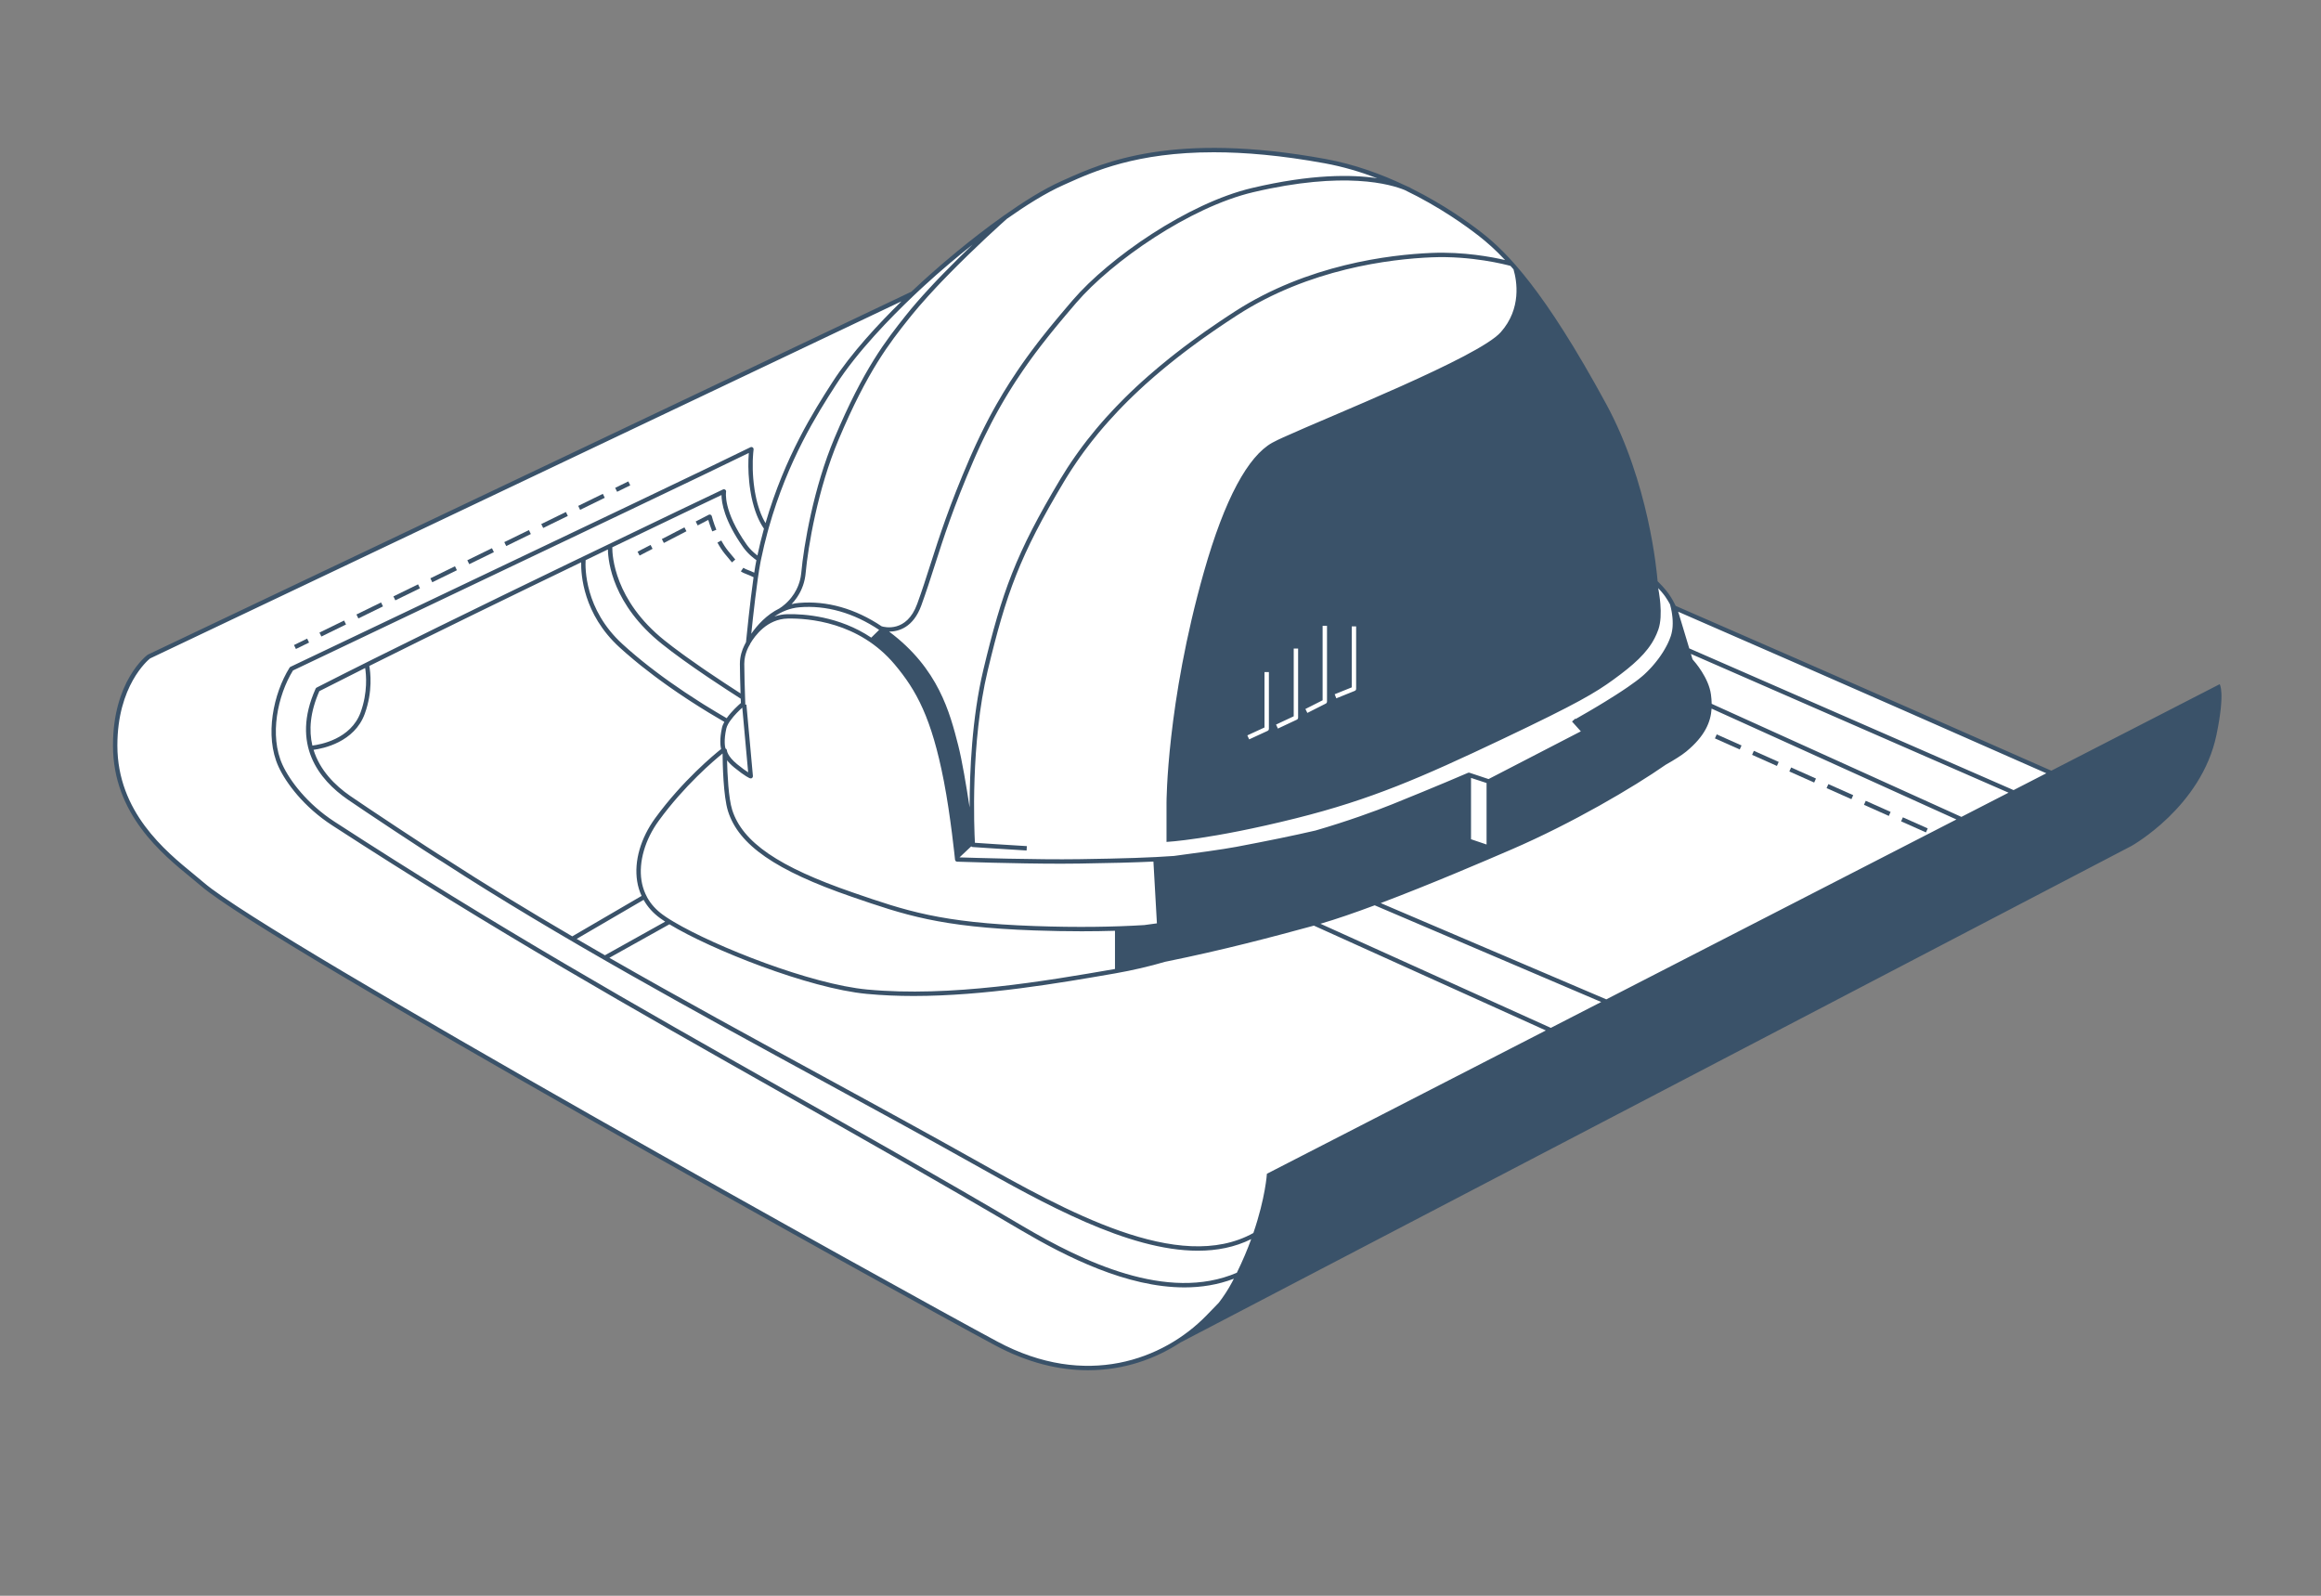 <?xml version="1.0" encoding="UTF-8"?> <svg xmlns="http://www.w3.org/2000/svg" width="400" height="275" viewBox="0 0 400 275" fill="none"><rect x="0" y="0" width="400" height="275" fill="#808080" stroke="none"/><path d="M288.497 104.692C288.219 104.082 287.825 103.345 287.276 102.563C286.559 101.539 285.303 100.333 285.303 100.333C285.303 100.333 284.268 84.147 276.463 69.777C265.448 49.504 258.995 43.408 255.145 40.401C250.412 36.703 240.331 29.952 228.353 27.762C201.329 22.827 189.532 28.68 183.124 31.541C174.113 35.557 161.882 46.431 161.882 46.431C161.882 46.431 159.965 48.05 157.281 50.598L25.666 113.144C25.666 113.144 19.849 117.483 19.849 128.472C19.849 141.571 30.323 148.453 34.94 152.439C46.025 162.005 154.687 222.431 171.711 231.539C188.735 240.646 202.05 233.229 208.125 227.028C225.31 209.489 225.24 205.387 225.24 205.387L356.834 134.698C356.834 134.698 325.148 120.657 288.497 104.697V104.692Z" fill="white"></path><path d="M382.536 117.909L353.524 132.814C344.351 128.757 318.174 117.207 288.789 104.412C288.506 103.811 288.113 103.095 287.588 102.343C286.972 101.465 285.993 100.476 285.67 100.158C285.539 98.498 284.157 83.15 276.795 69.592C266.119 49.945 259.741 43.511 255.377 40.101C253.167 38.375 248.873 35.277 243.287 32.497C243.227 32.452 242.869 32.24 242.177 31.957C242.157 31.947 242.132 31.942 242.112 31.932C238.065 30.009 233.408 28.299 228.413 27.391C202.136 22.597 190.072 28.006 183.593 30.913L182.962 31.195C179.849 32.578 176.337 34.798 173.078 37.103H173.073C173.073 37.103 173.058 37.114 173.033 37.134C173.033 37.134 173.029 37.136 173.022 37.139C166.917 41.458 161.705 46.07 161.629 46.14C161.584 46.181 159.702 47.775 157.068 50.267L25.504 112.803C25.479 112.813 25.459 112.823 25.439 112.838C25.197 113.02 19.47 117.419 19.47 128.469C19.47 140.261 27.896 147.143 32.931 151.255C33.577 151.785 34.173 152.269 34.692 152.718C45.959 162.446 155.61 223.352 171.534 231.864C177.185 234.886 182.574 236.137 187.508 236.137C193.644 236.137 199.078 234.205 203.442 231.349L367.303 145.801C367.303 145.801 379.413 139.09 381.991 126.618C383.52 119.221 382.536 117.909 382.536 117.909ZM20.227 128.469C20.227 118.201 25.444 113.802 25.867 113.469L155.358 51.928C151.473 55.732 146.639 60.909 143.45 65.879L143.299 66.111C140.362 70.692 135.271 78.629 131.931 90.148C131.921 90.138 131.916 90.123 131.906 90.108C131.815 89.951 131.724 89.785 131.633 89.618C131.563 89.482 131.492 89.346 131.427 89.209C131.326 88.998 131.235 88.781 131.144 88.559C131.139 88.549 131.134 88.533 131.129 88.523C131.048 88.316 130.967 88.105 130.892 87.888C130.821 87.681 130.755 87.479 130.69 87.267C130.629 87.08 130.574 86.888 130.523 86.697C130.463 86.47 130.407 86.248 130.357 86.021C130.306 85.794 130.256 85.561 130.211 85.334C130.165 85.118 130.125 84.9 130.089 84.678C130.069 84.578 130.054 84.472 130.039 84.366C129.983 84.028 129.938 83.695 129.903 83.357C129.867 83.039 129.837 82.726 129.812 82.413C129.792 82.156 129.777 81.898 129.761 81.646C129.746 81.394 129.736 81.147 129.731 80.899C129.716 80.395 129.721 79.9 129.731 79.436C129.741 79.204 129.751 78.982 129.761 78.765C129.787 78.296 129.822 77.862 129.872 77.463C129.888 77.322 129.827 77.186 129.716 77.105C129.6 77.024 129.454 77.014 129.328 77.075C123.056 80.183 98.529 91.848 76.889 102.141C66.813 106.935 57.221 111.496 50.066 114.912C50.001 114.942 49.945 114.992 49.905 115.053C47.12 119.508 45.566 126.799 47.992 132.107C49.289 134.943 52.397 139.09 57.236 142.229C85.199 160.388 109.332 174.021 134.883 188.456C148.006 195.868 161.579 203.538 175.914 211.979C183.77 216.601 194.189 221.863 204.129 221.858C207.035 221.858 209.896 221.409 212.641 220.36C212.545 220.557 212.439 220.758 212.333 220.96C211.662 222.232 210.875 223.417 210.037 224.512C210.032 224.517 210.027 224.517 210.027 224.522C209.336 225.244 208.614 225.986 207.857 226.758C200.501 234.27 187.185 239.382 171.892 231.198C155.978 222.686 46.418 161.841 35.187 152.148C34.662 151.694 34.062 151.205 33.411 150.67C28.481 146.644 20.227 139.903 20.227 128.469ZM159.344 49.193C161.004 47.664 162.089 46.741 162.129 46.71C162.179 46.67 164.405 44.697 167.624 42.144C166.095 43.607 164.374 45.292 162.659 47.059C162.341 47.381 162.023 47.709 161.705 48.042C161.69 48.057 161.675 48.073 161.665 48.088H161.66C161.418 48.345 161.175 48.602 160.933 48.855C160.696 49.107 160.459 49.359 160.232 49.612H160.227C160.227 49.612 160.207 49.637 160.197 49.647C158.703 51.257 157.285 52.876 156.064 54.415C152.699 58.663 148.879 63.477 143.824 75.465C140.186 84.088 138.506 94.124 138.092 98.69C138.092 98.761 138.077 98.831 138.067 98.897C138.046 99.089 138.021 99.27 137.986 99.452C137.976 99.502 137.966 99.558 137.95 99.608C137.956 99.624 137.95 99.634 137.945 99.644C137.925 99.755 137.9 99.866 137.87 99.972C137.845 100.078 137.814 100.184 137.784 100.285C137.754 100.39 137.723 100.491 137.683 100.587C137.653 100.688 137.617 100.784 137.577 100.88C137.542 100.976 137.506 101.072 137.461 101.162C137.401 101.309 137.335 101.45 137.264 101.586C137.012 102.096 136.719 102.54 136.422 102.918C136.366 102.994 136.311 103.06 136.255 103.125C136.179 103.221 136.104 103.307 136.033 103.388C135.937 103.489 135.852 103.584 135.761 103.675C135.675 103.766 135.584 103.852 135.498 103.933C135.428 103.998 135.362 104.059 135.297 104.114C135.12 104.271 134.958 104.402 134.822 104.503C134.787 104.533 134.752 104.558 134.721 104.578C134.499 104.74 134.358 104.821 134.353 104.826V104.836C132.088 105.936 130.468 107.782 129.474 109.215C129.782 106.218 130.468 99.982 131.043 96.985C131.058 96.894 131.078 96.803 131.094 96.717C131.129 96.541 131.164 96.369 131.205 96.193C131.517 94.694 131.865 93.251 132.244 91.853C132.32 91.556 132.4 91.258 132.486 90.965C135.786 79.219 140.968 71.146 143.935 66.519L144.086 66.287C147.699 60.656 153.461 54.743 157.502 50.908C157.815 50.611 158.118 50.323 158.405 50.056C158.733 49.748 159.046 49.46 159.344 49.193ZM173.542 37.699C176.761 35.428 180.212 33.249 183.275 31.886L183.906 31.604C188.477 29.55 195.859 26.24 209.179 26.24C214.528 26.24 220.824 26.775 228.282 28.137C231.466 28.718 234.518 29.631 237.354 30.716C232.994 30.06 226.032 29.979 215.779 32.396C204.709 35.005 191.131 44.45 184.895 51.7C184.642 51.993 184.39 52.286 184.143 52.578C183.643 53.164 183.149 53.744 182.66 54.329C182.347 54.697 182.039 55.066 181.741 55.434C181.444 55.787 181.151 56.146 180.858 56.504C180.601 56.822 180.349 57.14 180.096 57.458C179.91 57.69 179.723 57.922 179.536 58.159C179.37 58.371 179.208 58.583 179.042 58.795C178.961 58.895 178.88 59.001 178.8 59.107C178.719 59.213 178.638 59.319 178.563 59.425C178.492 59.511 178.426 59.597 178.361 59.688C178.124 60.001 177.886 60.313 177.654 60.626C177.417 60.939 177.185 61.257 176.958 61.58C176.736 61.888 176.514 62.2 176.292 62.513C176.08 62.806 175.873 63.103 175.671 63.406C175.525 63.613 175.384 63.825 175.243 64.037C174.445 65.213 173.663 66.434 172.891 67.71C172.508 68.346 172.129 68.992 171.751 69.653C171.574 69.96 171.398 70.273 171.226 70.591C170.757 71.439 170.293 72.307 169.839 73.205C169.723 73.427 169.607 73.654 169.496 73.886C169.309 74.254 169.122 74.628 168.946 75.006C168.698 75.506 168.456 76.015 168.219 76.535C168.078 76.838 167.936 77.145 167.8 77.453C167.694 77.68 167.588 77.912 167.487 78.15C167.366 78.417 167.245 78.689 167.129 78.962C163.592 87.141 161.877 92.499 160.363 97.222C159.621 99.538 158.925 101.728 158.067 104.079C156.256 109.059 152.431 108.08 151.952 107.934C147.406 104.886 142.502 103.489 137.703 103.902C137.259 103.943 136.83 104.008 136.417 104.109C136.699 103.811 136.992 103.468 137.269 103.07C137.325 102.989 137.38 102.908 137.436 102.822C137.527 102.686 137.617 102.54 137.703 102.389C137.784 102.257 137.86 102.116 137.93 101.975C137.986 101.869 138.036 101.758 138.087 101.647C138.087 101.642 138.097 101.632 138.097 101.622C138.142 101.531 138.183 101.435 138.218 101.339C138.278 101.198 138.334 101.051 138.389 100.9C138.389 100.89 138.395 100.875 138.4 100.865C138.45 100.708 138.5 100.552 138.546 100.391C138.591 100.229 138.632 100.068 138.667 99.901C138.677 99.871 138.682 99.846 138.687 99.82C138.722 99.639 138.758 99.457 138.783 99.27C138.793 99.205 138.803 99.144 138.808 99.079C138.823 98.973 138.833 98.867 138.844 98.761C139.257 94.235 140.917 84.3 144.52 75.763C149.535 63.865 153.319 59.092 156.66 54.884C156.841 54.657 157.023 54.425 157.215 54.198C157.593 53.734 157.987 53.265 158.39 52.795C158.885 52.22 159.399 51.64 159.929 51.055C160.161 50.797 160.398 50.54 160.641 50.278C160.863 50.035 161.095 49.788 161.322 49.541C161.579 49.269 161.836 48.996 162.094 48.724H162.099C162.099 48.724 162.149 48.673 162.169 48.643C162.396 48.411 162.618 48.179 162.845 47.947C163.093 47.694 163.34 47.437 163.587 47.185C163.592 47.18 163.597 47.175 163.602 47.169C164.046 46.715 164.49 46.266 164.939 45.822L165.378 45.383C165.908 44.859 166.428 44.349 166.932 43.86C167.936 42.886 168.885 41.978 169.738 41.18C169.894 41.039 170.04 40.898 170.187 40.762C171.05 39.954 171.791 39.273 172.361 38.758C172.478 38.653 172.583 38.557 172.684 38.466C173.128 38.062 173.426 37.795 173.537 37.699H173.542ZM242.127 32.769C248.051 35.62 252.617 38.905 254.907 40.696C256.199 41.71 257.672 42.987 259.388 44.813C257.178 44.299 252.243 43.355 246.708 43.587C239.428 43.89 225.345 45.605 212.847 53.658C212.403 53.946 211.964 54.233 211.53 54.516C211.091 54.803 210.663 55.091 210.234 55.379C208.528 56.524 206.899 57.669 205.329 58.825C204.356 59.541 203.407 60.263 202.484 60.989C202.166 61.237 201.858 61.479 201.55 61.726C200.93 62.221 200.324 62.715 199.734 63.215C199.138 63.709 198.558 64.209 197.988 64.708C197.7 64.96 197.418 65.207 197.14 65.46C197.034 65.551 196.928 65.641 196.828 65.737C196.722 65.833 196.616 65.924 196.515 66.025C196.268 66.247 196.02 66.474 195.778 66.701C195.46 66.999 195.142 67.296 194.835 67.594C194.542 67.872 194.259 68.149 193.977 68.432C193.83 68.573 193.689 68.719 193.548 68.861C193.154 69.249 192.771 69.643 192.398 70.036C192.241 70.198 192.085 70.359 191.933 70.526C191.454 71.025 190.995 71.525 190.551 72.024C190.415 72.18 190.278 72.332 190.142 72.488C189.945 72.71 189.754 72.927 189.567 73.149C189.33 73.417 189.103 73.689 188.876 73.962C187.816 75.233 186.812 76.515 185.874 77.822C185.702 78.054 185.536 78.291 185.374 78.523C184.885 79.219 184.41 79.915 183.956 80.617C183.537 81.268 183.124 81.924 182.73 82.585C175.041 95.426 172.679 102.045 169.475 115.406C167.487 123.716 167.104 133.081 167.104 139.151C166.539 135.447 165.797 131.017 165.141 128.454C163.708 122.854 161.756 115.209 153.234 108.847C154.873 108.837 157.396 108.141 158.779 104.336C159.636 101.97 160.343 99.775 161.085 97.454C162.593 92.746 164.299 87.408 167.825 79.26C167.947 78.972 168.073 78.689 168.199 78.412C168.32 78.129 168.446 77.852 168.572 77.579C168.693 77.302 168.819 77.029 168.946 76.762C169.072 76.49 169.198 76.222 169.324 75.96C169.465 75.657 169.612 75.354 169.758 75.062C170.121 74.315 170.485 73.593 170.853 72.887C171.014 72.574 171.181 72.261 171.342 71.959C171.776 71.146 172.215 70.359 172.659 69.597C172.805 69.34 172.952 69.088 173.103 68.835C173.219 68.633 173.34 68.432 173.461 68.235C173.577 68.038 173.699 67.841 173.82 67.645C174.062 67.256 174.299 66.873 174.541 66.489C174.723 66.201 174.899 65.924 175.081 65.647C175.48 65.036 175.878 64.441 176.282 63.855C176.529 63.497 176.776 63.139 177.024 62.791C177.271 62.438 177.523 62.089 177.775 61.741C177.982 61.454 178.194 61.166 178.406 60.883C178.704 60.485 179.001 60.091 179.304 59.698C179.385 59.592 179.466 59.486 179.551 59.38C179.622 59.289 179.693 59.193 179.763 59.102C179.779 59.092 179.789 59.077 179.799 59.067C180.021 58.769 180.253 58.477 180.485 58.189C180.712 57.897 180.944 57.604 181.181 57.316C181.413 57.029 181.645 56.741 181.883 56.453C182.115 56.171 182.352 55.883 182.589 55.601C182.937 55.177 183.29 54.753 183.648 54.334C184.249 53.618 184.854 52.911 185.47 52.195C191.626 45.03 205.032 35.706 215.955 33.128C231.743 29.404 239.7 31.76 242.097 32.754C242.107 32.759 242.117 32.764 242.127 32.769ZM260.836 46.418C261.416 48.396 262.259 53.174 258.631 57.256C254.817 61.544 229.16 71.721 221.163 75.369C221.001 75.44 220.85 75.511 220.703 75.581C220.537 75.657 220.38 75.728 220.234 75.798C219.815 76 219.477 76.172 219.235 76.308C215.113 78.624 211.086 85.859 207.474 98.589C201.036 121.284 201.036 138.364 201.036 138.364V145.089C201.036 145.089 208.549 144.711 223.337 141.018C236.274 137.783 244.922 134.014 258.954 127.354C271.997 121.163 274.944 119.372 278.031 117.137C281.513 114.614 283.849 112.525 285.166 109.957C285.287 109.735 285.393 109.508 285.489 109.276C285.605 109.013 285.706 108.751 285.802 108.479C286.236 107.222 286.266 105.593 286.145 104.084C286.135 103.938 286.12 103.796 286.104 103.655C286.094 103.509 286.079 103.367 286.059 103.226C285.978 102.535 285.877 101.894 285.776 101.354C286.165 101.773 286.634 102.298 286.967 102.777C287.245 103.176 287.487 103.569 287.689 103.933C287.734 104.023 287.78 104.104 287.825 104.19C287.845 104.271 287.865 104.346 287.88 104.422C287.901 104.498 287.921 104.573 287.936 104.649C287.956 104.725 287.976 104.805 287.991 104.886C288.007 104.937 288.017 104.992 288.022 105.043C288.047 105.143 288.067 105.249 288.087 105.36C288.113 105.497 288.133 105.633 288.153 105.774C288.183 105.966 288.208 106.163 288.224 106.359C288.239 106.475 288.249 106.592 288.254 106.708C288.264 106.814 288.269 106.92 288.269 107.031C288.279 107.323 288.279 107.621 288.259 107.924C288.259 107.994 288.249 108.065 288.244 108.135C288.239 108.206 288.229 108.277 288.219 108.347C288.214 108.408 288.208 108.474 288.193 108.539C288.183 108.63 288.168 108.716 288.148 108.807C288.128 108.943 288.097 109.074 288.062 109.205C288.032 109.336 287.991 109.468 287.951 109.599C287.885 109.806 287.805 110.023 287.709 110.245C287.694 110.285 287.679 110.325 287.658 110.366C287.613 110.482 287.558 110.598 287.502 110.719C287.472 110.789 287.436 110.86 287.401 110.936C287.391 110.961 287.376 110.986 287.361 111.011C287.336 111.067 287.305 111.122 287.275 111.183C287.22 111.294 287.159 111.41 287.093 111.526C287.018 111.667 286.942 111.804 286.856 111.945C286.801 112.046 286.74 112.147 286.675 112.248C286.614 112.349 286.548 112.449 286.483 112.55C286.412 112.661 286.337 112.772 286.261 112.888C286.195 112.989 286.125 113.085 286.054 113.186C285.978 113.297 285.898 113.408 285.817 113.514C285.741 113.62 285.66 113.721 285.58 113.822C285.58 113.822 285.58 113.837 285.565 113.842C285.459 113.983 285.348 114.12 285.232 114.261C285.146 114.367 285.06 114.473 284.969 114.574C284.888 114.675 284.803 114.776 284.707 114.876C284.621 114.972 284.53 115.073 284.434 115.174C284.122 115.512 283.788 115.845 283.44 116.168C283.365 116.239 283.289 116.304 283.208 116.375C283.133 116.446 283.047 116.516 282.961 116.587C282.789 116.733 282.603 116.885 282.411 117.036C282.255 117.157 282.093 117.283 281.922 117.409C281.503 117.722 281.044 118.05 280.559 118.383C280.368 118.514 280.171 118.651 279.969 118.782C279.767 118.918 279.565 119.054 279.363 119.185C279.111 119.352 278.859 119.513 278.607 119.675C278.561 119.705 278.521 119.735 278.475 119.761C277.87 120.149 277.254 120.533 276.654 120.901C276.205 121.178 275.761 121.446 275.332 121.703C275.049 121.875 274.772 122.036 274.505 122.193C274.368 122.273 274.237 122.349 274.111 122.425C273.98 122.5 273.854 122.576 273.733 122.647C273.637 122.702 273.546 122.758 273.455 122.808C273.384 122.848 273.314 122.889 273.243 122.929C273.036 123.05 272.845 123.161 272.663 123.262C272.602 123.298 272.542 123.333 272.486 123.363C272.315 123.464 272.158 123.555 272.017 123.636C271.83 123.742 271.669 123.832 271.543 123.903L271.487 123.837L271.21 124.085H271.205L270.922 124.342L272.441 126.032L256.537 134.257L253.258 133.167C253.217 133.157 253.177 133.152 253.136 133.152C253.096 133.152 253.061 133.157 253.025 133.172C253.01 133.172 252.995 133.177 252.985 133.182C252.985 133.182 252.98 133.187 252.97 133.192C252.637 133.338 247.798 135.427 239.922 138.606C237.041 139.771 232.101 141.563 226.703 143.127H226.698C222.898 144.01 218.392 144.928 213.059 145.937C210.794 146.366 205.773 147.052 202.322 147.506C198.477 147.789 193.649 147.95 186.015 148.061C178.663 148.172 167.548 147.824 165.363 147.754L167.381 145.851C167.442 145.917 167.528 145.962 167.629 145.972C167.684 145.972 173.194 146.351 176.923 146.568L176.968 145.811C173.774 145.624 169.274 145.327 168.017 145.236C167.886 142.844 167.245 128.01 170.217 115.583C173.396 102.303 175.747 95.728 183.386 82.973C183.517 82.756 183.648 82.544 183.78 82.327C183.87 82.176 183.966 82.025 184.062 81.873C184.229 81.601 184.405 81.328 184.582 81.056C184.743 80.803 184.91 80.546 185.086 80.294C185.253 80.037 185.43 79.774 185.611 79.517C185.813 79.219 186.02 78.927 186.232 78.629C186.434 78.341 186.641 78.059 186.847 77.776C187.16 77.352 187.478 76.928 187.806 76.51C187.947 76.328 188.089 76.141 188.235 75.96C188.558 75.551 188.886 75.142 189.224 74.734C189.39 74.532 189.562 74.325 189.733 74.123C189.905 73.921 190.077 73.719 190.253 73.513C190.516 73.21 190.778 72.907 191.055 72.604C191.595 71.999 192.15 71.393 192.72 70.793C193.003 70.495 193.291 70.198 193.583 69.9C193.871 69.602 194.169 69.299 194.471 69.007C194.774 68.709 195.077 68.416 195.385 68.119C195.692 67.821 196 67.528 196.318 67.236C196.636 66.938 196.949 66.645 197.277 66.353C197.282 66.348 197.287 66.343 197.297 66.333C197.403 66.242 197.509 66.146 197.615 66.05C197.716 65.959 197.822 65.864 197.928 65.773C198.619 65.152 199.33 64.541 200.062 63.931C200.329 63.704 200.602 63.477 200.874 63.255C201.106 63.058 201.343 62.866 201.581 62.68C202.393 62.019 203.225 61.363 204.083 60.712C204.396 60.475 204.709 60.233 205.032 59.995C205.541 59.612 206.061 59.233 206.586 58.85C206.828 58.673 207.075 58.497 207.322 58.32C207.913 57.897 208.513 57.478 209.129 57.054C209.462 56.822 209.8 56.59 210.138 56.363C210.567 56.07 211.001 55.777 211.44 55.49C211.692 55.318 211.949 55.152 212.207 54.985C212.555 54.753 212.908 54.521 213.266 54.294C225.613 46.337 239.544 44.642 246.749 44.344C253.601 44.056 259.509 45.6 260.316 45.822C260.488 46.014 260.665 46.211 260.841 46.418H260.836ZM232.959 118.454V107.949H233.716V118.711C233.716 118.862 233.62 119.004 233.479 119.059L230.3 120.341L230.159 119.988L230.018 119.639L230.28 119.534L232.959 118.454ZM227.939 120.679V107.848H228.696V120.911C228.696 121.057 228.615 121.183 228.489 121.249L225.31 122.859L225.143 122.521L224.972 122.182L225.244 122.041L227.939 120.679ZM222.959 123.439V111.768H223.716V123.676C223.716 123.822 223.63 123.958 223.499 124.019L220.234 125.553L220.073 125.21L219.911 124.867L220.189 124.736L222.959 123.439ZM214.967 126.729L215.259 126.592L217.923 125.366V115.82H218.68V125.608C218.68 125.755 218.594 125.886 218.458 125.952L215.284 127.415L215.123 127.072L214.967 126.729ZM352.661 133.258L347.02 136.159L291.125 111.738L289.445 106.163C289.435 106.137 289.369 105.86 289.207 105.416C317.725 117.833 343.1 129.034 352.661 133.258ZM129.116 82.998C129.131 83.165 129.151 83.336 129.171 83.503C129.176 83.573 129.186 83.649 129.196 83.72C129.227 83.952 129.257 84.189 129.297 84.421C129.302 84.477 129.312 84.532 129.323 84.588C129.348 84.764 129.378 84.941 129.413 85.123C129.449 85.324 129.489 85.526 129.529 85.728C129.58 85.98 129.635 86.228 129.701 86.47C129.767 86.747 129.842 87.025 129.923 87.292C129.978 87.484 130.039 87.676 130.1 87.862C130.125 87.948 130.155 88.034 130.185 88.115C130.241 88.276 130.296 88.432 130.357 88.584C130.392 88.68 130.427 88.775 130.468 88.866C130.518 88.993 130.569 89.114 130.624 89.235C130.685 89.381 130.75 89.527 130.826 89.669C130.892 89.815 130.967 89.951 131.043 90.092C131.099 90.209 131.164 90.32 131.23 90.43C131.26 90.491 131.295 90.546 131.331 90.602C131.437 90.779 131.543 90.945 131.659 91.107C131.25 92.585 130.872 94.124 130.533 95.723C130.523 95.718 130.513 95.708 130.503 95.703C130.397 95.617 130.291 95.537 130.19 95.451C130.084 95.365 129.983 95.279 129.888 95.189C129.428 94.78 129.03 94.341 128.687 93.856C124.57 88.044 125.125 84.8 125.13 84.769C125.16 84.628 125.104 84.482 124.993 84.396C124.877 84.305 124.726 84.29 124.595 84.35C124.141 84.567 78.589 106.228 54.572 118.489C54.491 118.529 54.431 118.595 54.395 118.676C50.081 128.308 55.001 134.368 59.89 137.758C62.206 139.368 73.67 146.987 76.308 148.571C96.264 161.503 119.519 174.177 142.007 186.433C150.988 191.327 159.47 195.949 167.528 200.47C179.829 207.377 194.375 215.536 206.434 215.536C209.719 215.536 212.812 214.936 215.633 213.538C214.977 215.334 214.164 217.282 213.155 219.335C201.162 224.472 186.535 217.348 176.297 211.323C161.957 202.882 148.38 195.212 135.251 187.795C109.715 173.365 85.592 159.737 57.645 141.598C52.947 138.545 49.935 134.529 48.684 131.794C46.383 126.764 47.846 119.841 50.49 115.547C57.635 112.137 67.186 107.596 77.212 102.822C98.206 92.837 121.916 81.56 129.05 78.059C128.934 79.451 128.934 81.192 129.116 82.998ZM137.769 104.654C142.386 104.266 147.113 105.608 151.508 108.549L150.151 109.881C144.59 106.163 138.526 105.789 135.73 105.84C134.898 105.86 134.141 106.006 133.455 106.248C134.656 105.426 136.099 104.795 137.769 104.654ZM135.751 106.597C139.237 106.526 148.011 107.152 154.187 114.503C157.951 118.984 160.545 123.711 162.664 134.61C163.824 140.564 164.581 148.082 164.591 148.157C164.611 148.344 164.763 148.49 164.955 148.495C165.066 148.5 174.925 148.843 182.856 148.843C183.961 148.843 185.026 148.833 186.025 148.818C191.484 148.737 195.516 148.631 198.78 148.475L199.381 159.121L197.196 159.419C191.933 159.742 185.722 159.848 178.305 159.585C162.104 159.015 156.094 156.947 147.002 153.813C134.181 149.398 127.955 145.135 126.189 139.575C125.543 137.541 125.357 133.363 125.301 131.027C125.594 131.401 125.997 131.825 126.552 132.274C128.44 133.818 129.181 134.1 129.257 134.125C129.378 134.166 129.514 134.146 129.615 134.065C129.716 133.984 129.767 133.863 129.756 133.732L129.126 126.769L129.04 125.876L128.636 121.41L128.424 121.431C128.44 121.39 128.445 121.35 128.445 121.305C128.445 121.294 128.44 121.148 128.429 120.896C128.424 120.669 128.414 120.361 128.399 119.993C128.349 118.403 128.268 115.775 128.268 114.407C128.268 112.5 129.227 111.087 129.237 111.072C129.267 111.027 129.287 110.976 129.292 110.926C129.297 110.926 129.302 110.911 129.307 110.906C130.094 109.558 132.204 106.672 135.751 106.597ZM218.337 202.276C218.337 202.276 218.1 206.368 216.006 212.484C203.185 219.613 183.674 208.669 167.901 199.814C159.838 195.288 151.352 190.661 142.37 185.767C129.923 178.981 117.243 172.073 105.018 165.06L115.366 159.283C122.486 163.617 139.409 170.338 149.364 171.276C152.018 171.528 154.727 171.639 157.462 171.639C169.713 171.634 182.448 169.434 192.221 167.739C195.198 167.214 198.084 166.543 200.829 165.736C200.874 165.736 200.92 165.721 200.965 165.711C210.88 163.698 219.023 161.533 226.435 159.515L266.411 177.578L218.337 202.276ZM55.036 119.105C57.473 117.863 60.127 116.521 62.932 115.119C63.114 116.259 63.397 119.327 62.151 122.753C60.47 127.379 55.203 128.313 53.835 128.484C53.215 125.861 53.427 122.753 55.036 119.105ZM62.862 123.01C64.275 119.13 63.831 115.764 63.644 114.765C74.971 109.109 88.62 102.469 100.159 96.904C100.114 99.018 100.512 105.83 106.738 111.531C107.102 111.864 107.465 112.192 107.838 112.515C108.298 112.919 108.762 113.312 109.231 113.701C109.443 113.882 109.66 114.059 109.877 114.231C110.079 114.402 110.28 114.564 110.487 114.73C111.239 115.331 111.996 115.916 112.758 116.486C113.111 116.753 113.464 117.016 113.817 117.268C114.085 117.47 114.352 117.662 114.62 117.848C114.872 118.03 115.119 118.207 115.371 118.383C116.335 119.064 117.294 119.71 118.227 120.326C118.51 120.512 118.787 120.694 119.065 120.876C121.194 122.258 123.177 123.449 124.832 124.403C124.645 124.741 124.499 125.074 124.428 125.396C123.989 127.39 124.151 128.58 124.272 129.085C123.147 129.978 117.657 134.494 112.924 140.982C110.402 144.444 109.261 148.409 109.806 151.856C109.947 152.749 110.205 153.601 110.573 154.394L98.625 161.362C91.031 156.921 83.67 152.441 76.707 147.93C74.204 146.427 62.932 138.949 60.319 137.138C57.725 135.336 55.122 132.748 54.037 129.216C55.682 128.999 61.081 127.904 62.862 123.01ZM128.909 98.231C128.576 98.1 128.354 98.019 128.112 97.847L127.678 98.463C127.996 98.69 128.278 98.796 128.636 98.937C128.939 99.053 129.323 99.205 129.867 99.472C129.262 103.7 128.667 109.639 128.566 110.663C128.495 110.795 128.434 110.906 128.394 110.996C128.379 111.022 128.364 111.052 128.354 111.077C128.339 111.107 128.323 111.138 128.308 111.168C128.288 111.203 128.278 111.228 128.268 111.249C128.258 111.264 128.258 111.274 128.253 111.279C127.93 111.935 127.511 113.05 127.511 114.407C127.511 115.643 127.577 117.899 127.627 119.498C125.821 118.333 123.793 117.011 121.779 115.638C121.492 115.447 121.204 115.25 120.917 115.048C120.059 114.458 119.206 113.857 118.379 113.262C118.101 113.07 117.829 112.873 117.561 112.671C116.481 111.884 115.457 111.112 114.534 110.371C105.86 103.438 105.507 95.683 105.522 94.316C115.003 89.759 122.289 86.288 124.343 85.309C124.353 86.606 124.802 89.684 128.071 94.295C128.157 94.412 128.243 94.528 128.334 94.644C128.379 94.704 128.424 94.76 128.475 94.815C128.52 94.871 128.566 94.926 128.616 94.982C128.682 95.062 128.752 95.138 128.823 95.209C128.878 95.269 128.934 95.33 128.995 95.385C129.055 95.446 129.116 95.501 129.176 95.562C129.237 95.622 129.297 95.678 129.358 95.733C129.418 95.794 129.484 95.844 129.55 95.9C129.807 96.122 130.074 96.334 130.357 96.531C130.357 96.541 130.352 96.556 130.352 96.566C130.231 97.146 130.11 97.873 129.989 98.69C129.519 98.468 129.171 98.332 128.909 98.231ZM128.323 126.345C128.258 126.315 128.192 126.279 128.122 126.239C128.192 126.279 128.258 126.315 128.323 126.35L128.939 133.096C128.545 132.849 127.925 132.42 127.032 131.688C125.347 130.311 125.281 129.352 125.281 129.352C125.281 129.186 125.175 129.05 125.034 128.999C124.948 128.716 124.711 127.632 125.17 125.558C125.225 125.311 125.336 125.048 125.483 124.781C125.599 124.569 125.74 124.352 125.897 124.14C126.532 123.252 127.42 122.399 127.925 121.945L128.243 125.442L128.323 126.345ZM256.194 139.958V145.528L256.189 145.533L255.659 145.352L253.515 144.625V134.055L256.194 134.938V139.958ZM192.155 166.987C192.155 166.987 192.115 166.992 192.095 166.997C180.177 169.056 163.855 171.882 149.439 170.524C139.737 169.611 123.354 163.153 116.128 158.864C115.866 158.708 115.619 158.556 115.382 158.41C114.943 158.132 114.549 157.87 114.206 157.618C113.071 156.79 112.188 155.816 111.562 154.696C111.436 154.474 111.325 154.247 111.224 154.015C110.901 153.304 110.679 152.542 110.553 151.735C110.048 148.536 111.163 144.681 113.535 141.431C117.965 135.351 123.071 131.027 124.529 129.852C124.539 131.577 124.65 137.213 125.468 139.802C127.314 145.619 133.682 150.024 146.755 154.53C155.913 157.683 161.962 159.767 178.28 160.342C181.171 160.443 183.876 160.489 186.413 160.489C188.432 160.489 190.344 160.458 192.155 160.403V166.987ZM104.766 94.684C104.806 96.859 105.618 104.21 114.06 110.961C116.254 112.717 118.984 114.659 121.709 116.501C121.981 116.688 122.254 116.869 122.526 117.051C124.317 118.252 126.078 119.397 127.657 120.406C127.668 120.729 127.678 120.987 127.683 121.148C127.269 121.506 126.063 122.586 125.236 123.767C125.135 123.706 125.039 123.651 124.933 123.59C124.812 123.525 124.696 123.454 124.57 123.378C124.443 123.303 124.317 123.232 124.191 123.156C123.939 123.01 123.682 122.859 123.419 122.697C122.738 122.293 122.027 121.86 121.29 121.4C121.017 121.229 120.745 121.052 120.467 120.876C118.878 119.872 117.188 118.746 115.472 117.53C115.094 117.263 114.721 116.996 114.342 116.718C113.938 116.425 113.54 116.128 113.136 115.825C112.697 115.492 112.258 115.159 111.819 114.816C111.456 114.538 111.098 114.251 110.74 113.958C110.396 113.686 110.058 113.408 109.72 113.121C109.604 113.03 109.493 112.934 109.377 112.833C109.075 112.581 108.772 112.318 108.469 112.056C108.439 112.031 108.403 112 108.373 111.975C107.995 111.642 107.621 111.309 107.253 110.971C100.744 105.017 100.845 97.837 100.926 96.536C102.238 95.9 103.519 95.284 104.766 94.684ZM110.921 155.07C111.597 156.286 112.556 157.35 113.762 158.228C114.024 158.42 114.317 158.622 114.635 158.829L104.251 164.621C102.621 163.682 100.997 162.744 99.382 161.8L110.921 155.07ZM227.565 159.192C230.27 158.405 233.509 157.285 236.915 156.013L275.953 172.674L267.269 177.134L227.565 159.192ZM237.949 155.63C246.502 152.406 255.881 148.379 260.498 146.386C270.993 141.855 281.528 135.654 287.038 131.809C287.048 131.799 287.058 131.794 287.068 131.789C288.577 130.937 289.853 130.134 290.605 129.514C293.839 126.855 294.833 124.403 294.975 122.117L337.166 141.219L276.831 172.22L237.949 155.63ZM338.029 140.775L294.99 121.289C294.985 120.744 294.934 120.21 294.864 119.68C294.48 116.814 292.114 114.089 291.69 113.62L291.407 112.687L346.152 136.603L338.029 140.775Z" fill="#3A5269"></path><path d="M52.934 110.052L50.667 111.16L50.999 111.84L53.266 110.732L52.934 110.052Z" fill="#3A5269"></path><path d="M59.302 106.936L55.055 109.012L55.387 109.692L59.635 107.615L59.302 106.936Z" fill="#3A5269"></path><path d="M65.672 103.821L61.429 105.895L61.761 106.574L66.004 104.5L65.672 103.821Z" fill="#3A5269"></path><path d="M72.046 100.701L67.799 102.777L68.131 103.457L72.379 101.381L72.046 100.701Z" fill="#3A5269"></path><path d="M78.411 97.586L74.168 99.66L74.5 100.34L78.743 98.266L78.411 97.586Z" fill="#3A5269"></path><path d="M84.784 94.471L80.537 96.547L80.87 97.227L85.117 95.151L84.784 94.471Z" fill="#3A5269"></path><path d="M91.154 91.348L86.911 93.422L87.243 94.102L91.486 92.028L91.154 91.348Z" fill="#3A5269"></path><path d="M97.528 88.232L93.28 90.309L93.613 90.989L97.86 88.912L97.528 88.232Z" fill="#3A5269"></path><path d="M104.226 85.783L103.893 85.102L99.649 87.18L99.977 87.862L104.226 85.783Z" fill="#3A5269"></path><path d="M108.285 82.962L106.019 84.07L106.351 84.75L108.617 83.642L108.285 82.962Z" fill="#3A5269"></path><path d="M295.858 126.559L295.55 127.25L299.826 129.157L300.135 128.465L295.858 126.559Z" fill="#3A5269"></path><path d="M301.953 130.082L306.232 131.994L306.54 131.303L302.261 129.391L301.953 130.082Z" fill="#3A5269"></path><path d="M308.371 132.949L312.655 134.856L312.963 134.165L308.684 132.258L308.371 132.949Z" fill="#3A5269"></path><path d="M315.1 135.125L314.792 135.816L319.074 137.723L319.382 137.032L315.1 135.125Z" fill="#3A5269"></path><path d="M321.544 138.004L321.235 138.695L325.52 140.608L325.829 139.917L321.544 138.004Z" fill="#3A5269"></path><path d="M327.943 140.852L327.635 141.543L331.917 143.449L332.225 142.758L327.943 140.852Z" fill="#3A5269"></path><path d="M109.877 95.072L110.225 95.743L112.465 94.577L112.117 93.906L109.877 95.072Z" fill="#3A5269"></path><path d="M117.954 90.879L114.062 92.898L114.41 93.57L118.302 91.551L117.954 90.879Z" fill="#3A5269"></path><path d="M122.461 88.701C122.355 88.655 122.234 88.656 122.133 88.711L119.893 89.871L120.241 90.548L122.062 89.599C122.193 90.038 122.42 90.749 122.748 91.577L123.455 91.294C122.935 89.998 122.673 88.968 122.673 88.958C122.642 88.842 122.567 88.751 122.461 88.701Z" fill="#3A5269"></path><path d="M124.308 93.144L123.642 93.503C124.04 94.239 124.469 94.89 124.908 95.43C125.408 96.041 125.811 96.525 126.144 96.919L126.719 96.424C126.391 96.036 125.988 95.556 125.493 94.951C125.085 94.446 124.686 93.841 124.308 93.144Z" fill="#3A5269"></path></svg> 